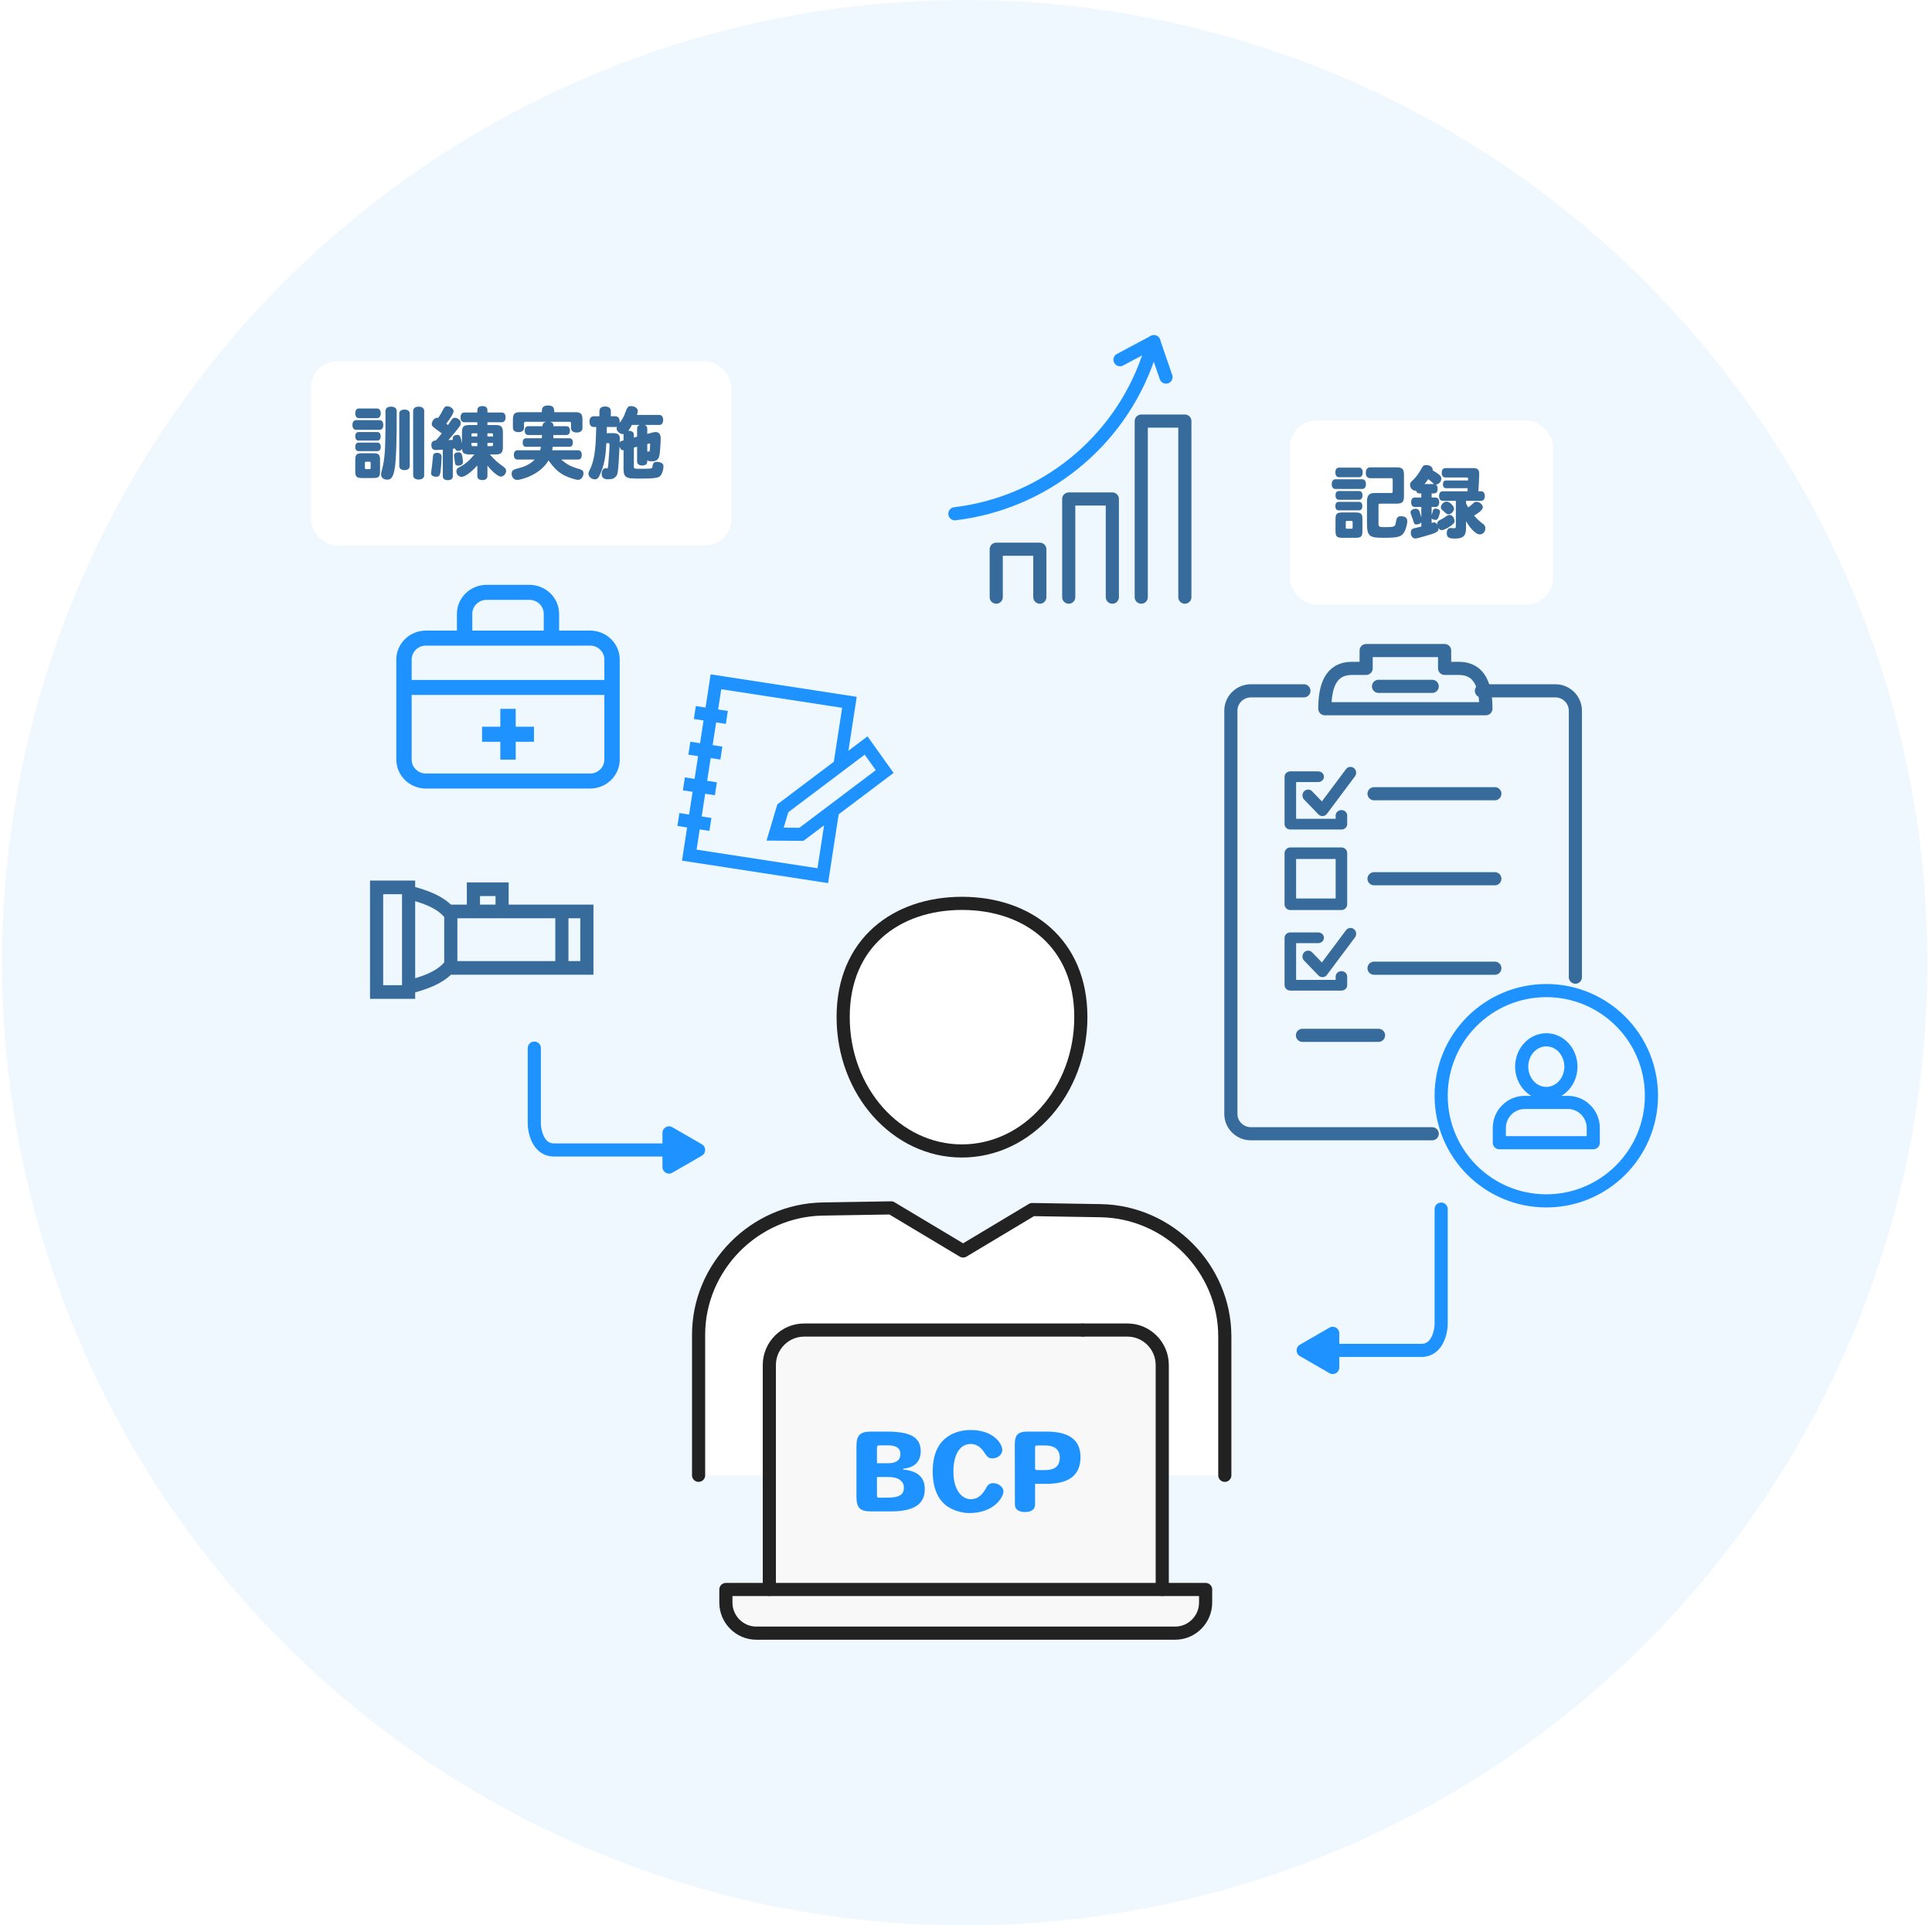 <svg width="294" height="293" viewBox="0 0 294 293" fill="none" xmlns="http://www.w3.org/2000/svg">
<circle cx="146.807" cy="146.5" r="146.5" fill="#F0F8FF"/>
<path d="M173.668 90.872V64.079H180.304V90.872" stroke="#376B9C" stroke-width="2" stroke-linecap="round" stroke-linejoin="round"/>
<path d="M162.633 90.872V75.935H169.268V90.872" stroke="#376B9C" stroke-width="2" stroke-linecap="round" stroke-linejoin="round"/>
<path d="M151.6 90.872V83.58H158.235V90.872" stroke="#376B9C" stroke-width="2" stroke-linecap="round" stroke-linejoin="round"/>
<path d="M145.307 78.183C158.804 76.566 170.204 67.404 174.685 54.57L175.583 52L170.436 54.741" stroke="#1E93FF" stroke-width="2" stroke-linecap="round" stroke-linejoin="round"/>
<path d="M175.586 52L177.435 57.384" stroke="#1E93FF" stroke-width="2" stroke-linecap="round" stroke-linejoin="round"/>
<path d="M239.732 148.702V108.159C239.732 106.492 238.364 105.128 236.693 105.128H225.434" stroke="#376B9C" stroke-width="2" stroke-linecap="round" stroke-linejoin="round"/>
<path d="M198.422 105.128H190.36C188.681 105.128 187.307 106.48 187.307 108.13V169.529C187.307 171.18 188.681 172.532 190.36 172.532H217.945" stroke="#376B9C" stroke-width="2" stroke-linecap="round" stroke-linejoin="round"/>
<path d="M222.007 101.711H219.832V99H207.891V101.711H205.716C202.481 101.711 201.604 104.472 201.604 107.851H226.115C226.115 104.475 225.242 101.711 222.004 101.711H222.007Z" stroke="#376B9C" stroke-width="2" stroke-linecap="round" stroke-linejoin="round"/>
<path d="M209.775 104.447H217.945" stroke="#376B9C" stroke-width="2" stroke-linecap="round" stroke-linejoin="round"/>
<path d="M209.094 120.787H227.477" stroke="#376B9C" stroke-width="2" stroke-linecap="round" stroke-linejoin="round"/>
<path d="M209.094 133.723H227.477" stroke="#376B9C" stroke-width="2" stroke-linecap="round" stroke-linejoin="round"/>
<path d="M209.094 147.34H227.477" stroke="#376B9C" stroke-width="2" stroke-linecap="round" stroke-linejoin="round"/>
<path d="M198.2 157.553H209.775" stroke="#376B9C" stroke-width="2" stroke-linecap="round" stroke-linejoin="round"/>
<path d="M235.307 182.745C244.143 182.745 251.307 175.581 251.307 166.745C251.307 157.908 244.143 150.745 235.307 150.745C226.47 150.745 219.307 157.908 219.307 166.745C219.307 175.581 226.47 182.745 235.307 182.745Z" stroke="#1E93FF" stroke-width="2" stroke-linecap="round" stroke-linejoin="round"/>
<path d="M235.307 166.404C237.375 166.404 239.051 164.575 239.051 162.319C239.051 160.063 237.375 158.234 235.307 158.234C233.239 158.234 231.562 160.063 231.562 162.319C231.562 164.575 233.239 166.404 235.307 166.404Z" stroke="#1E93FF" stroke-width="2" stroke-linecap="round" stroke-linejoin="round"/>
<path d="M242.452 173.894V171.643C242.452 169.509 240.719 167.766 238.604 167.766H232.006C229.888 167.766 228.158 169.512 228.158 171.643V173.894H242.456H242.452Z" stroke="#1E93FF" stroke-width="2" stroke-linecap="round" stroke-linejoin="round"/>
<path fill-rule="evenodd" clip-rule="evenodd" d="M195.477 129.836C195.477 129.351 195.87 128.957 196.355 128.957H204.131C204.616 128.957 205.009 129.351 205.009 129.836V137.611C205.009 138.096 204.616 138.489 204.131 138.489H196.355C195.87 138.489 195.477 138.096 195.477 137.611V129.836ZM197.233 130.714V136.733H203.252V130.714H197.233Z" fill="#376B9C"/>
<path fill-rule="evenodd" clip-rule="evenodd" d="M195.477 118.199C195.477 117.748 195.87 117.383 196.355 117.383H200.593C201.078 117.383 201.471 117.748 201.471 118.199C201.471 118.649 201.078 119.014 200.593 119.014H197.234V124.603H203.252V124.092C203.252 123.642 203.645 123.276 204.13 123.276C204.616 123.276 205.009 123.642 205.009 124.092V125.419C205.009 125.869 204.616 126.234 204.13 126.234H196.355C195.87 126.234 195.477 125.869 195.477 125.419V118.199Z" fill="#376B9C"/>
<path fill-rule="evenodd" clip-rule="evenodd" d="M206.036 116.889C206.412 117.19 206.482 117.75 206.19 118.14L201.924 123.845C201.773 124.048 201.544 124.173 201.297 124.19C201.049 124.206 200.807 124.111 200.632 123.93L198.453 121.677C198.116 121.328 198.116 120.764 198.453 120.415C198.79 120.067 199.336 120.067 199.673 120.415L201.159 121.952L204.826 117.048C205.117 116.659 205.659 116.587 206.036 116.889Z" fill="#376B9C"/>
<path fill-rule="evenodd" clip-rule="evenodd" d="M195.477 142.709C195.477 142.259 195.87 141.894 196.355 141.894H200.593C201.078 141.894 201.471 142.259 201.471 142.709C201.471 143.16 201.078 143.525 200.593 143.525H197.234V149.114H203.252V148.603C203.252 148.152 203.645 147.787 204.13 147.787C204.616 147.787 205.009 148.152 205.009 148.603V149.929C205.009 150.38 204.616 150.745 204.13 150.745H196.355C195.87 150.745 195.477 150.38 195.477 149.929V142.709Z" fill="#376B9C"/>
<path fill-rule="evenodd" clip-rule="evenodd" d="M206.036 141.399C206.412 141.701 206.482 142.261 206.19 142.65L201.924 148.356C201.773 148.559 201.544 148.684 201.297 148.7C201.049 148.717 200.807 148.622 200.632 148.441L198.453 146.187C198.116 145.839 198.116 145.274 198.453 144.926C198.79 144.578 199.336 144.578 199.673 144.926L201.159 146.463L204.826 141.559C205.117 141.169 205.659 141.098 206.036 141.399Z" fill="#376B9C"/>
<g filter="url(#filter0_d_71_1592)">
<rect x="194.307" y="62" width="40" height="28" rx="4" fill="white"/>
</g>
<path d="M205.643 79.272H204.983C204.827 79.272 204.791 79.308 204.791 79.464V80.268C204.791 80.424 204.827 80.46 204.983 80.46H205.643C205.799 80.46 205.835 80.424 205.835 80.268V79.464C205.835 79.308 205.799 79.272 205.643 79.272ZM203.231 80.82V78.996C203.231 78.192 203.435 77.988 204.251 77.988H206.315C207.119 77.988 207.323 78.192 207.323 78.996V80.82C207.323 81.636 207.119 81.84 206.315 81.84H204.251C203.435 81.84 203.231 81.636 203.231 80.82ZM211.679 72.768H208.499C208.079 72.768 207.839 72.468 207.839 71.952C207.839 71.424 208.079 71.124 208.499 71.124H212.531C213.395 71.124 213.647 71.376 213.647 72.24V75.528C213.647 76.392 213.395 76.644 212.531 76.644H210.035C209.819 76.644 209.771 76.692 209.771 76.896V79.74C209.771 80.148 209.915 80.22 210.647 80.22C212.147 80.22 212.303 80.16 212.387 79.62C212.543 78.696 212.651 78.564 213.251 78.564C213.827 78.564 214.151 78.828 214.151 79.308C214.151 79.74 213.947 80.496 213.731 80.892C213.287 81.708 212.759 81.84 210.563 81.84C208.523 81.84 208.019 81.696 208.019 79.728V76.332C208.019 75.372 208.343 75.024 209.207 75.024H211.679C211.883 75.024 211.931 74.976 211.931 74.772V73.02C211.931 72.816 211.883 72.768 211.679 72.768ZM206.795 72.624H203.783C203.423 72.624 203.207 72.36 203.207 71.892C203.207 71.424 203.411 71.16 203.783 71.16H206.795C207.167 71.16 207.371 71.424 207.371 71.892C207.371 72.36 207.167 72.624 206.795 72.624ZM206.807 76.056H203.759C203.423 76.056 203.231 75.816 203.231 75.396C203.231 74.964 203.411 74.724 203.759 74.724H206.807C207.155 74.724 207.335 74.964 207.335 75.396C207.335 75.816 207.155 76.056 206.807 76.056ZM206.795 77.664H203.723C203.399 77.664 203.207 77.436 203.207 77.016C203.207 76.596 203.399 76.368 203.723 76.368H206.795C207.131 76.368 207.311 76.596 207.311 77.016C207.311 77.436 207.131 77.664 206.795 77.664ZM207.275 74.412H203.243C202.871 74.412 202.655 74.148 202.655 73.68C202.655 73.2 202.871 72.936 203.243 72.936H207.275C207.647 72.936 207.863 73.2 207.863 73.68C207.863 74.148 207.647 74.412 207.275 74.412ZM216.767 73.668H218.243C218.171 73.62 218.123 73.584 217.955 73.416C217.751 73.224 217.571 73.092 217.343 72.912C217.199 73.128 216.995 73.392 216.767 73.668ZM216.287 75.708V75.096C215.879 75.096 215.591 75.096 215.495 74.676C214.991 74.712 214.571 74.304 214.571 73.764C214.571 73.524 214.655 73.392 214.955 73.116C215.471 72.636 215.951 71.988 216.347 71.244C216.551 70.86 216.671 70.776 217.043 70.776C217.619 70.776 218.075 71.076 218.015 71.58C218.915 72.12 219.335 72.396 219.335 72.816C219.335 73.308 218.927 73.74 218.483 73.74C218.687 73.848 218.771 74.064 218.771 74.388C218.771 75.096 218.387 75.096 217.859 75.096V75.708H218.435C218.807 75.708 219.011 75.972 219.011 76.428C219.011 76.884 218.807 77.148 218.435 77.148H217.859V78.396C217.919 78.204 217.979 78.024 218.027 77.808C218.075 77.52 218.195 77.4 218.435 77.4C218.831 77.4 219.131 77.592 219.131 77.844C219.131 77.988 219.035 78.384 218.927 78.672C218.807 78.996 218.675 79.116 218.459 79.116C218.231 79.116 217.979 79.02 217.859 78.9V79.584C218.027 79.524 218.135 79.5 218.231 79.5C218.411 79.5 218.567 79.608 218.699 79.836C218.663 79.572 218.819 79.296 219.035 79.176C219.383 78.996 219.623 78.888 219.875 78.696C220.259 78.42 220.391 78.36 220.619 78.36C221.147 78.36 221.351 79.104 221.351 79.272C221.351 79.536 221.195 79.74 220.667 80.1C220.175 80.436 219.635 80.676 219.371 80.676C219.203 80.676 219.035 80.568 218.879 80.34C218.891 80.4 218.891 80.436 218.891 80.472C218.891 81.012 218.459 81.132 216.287 81.744C215.735 81.9 215.519 81.948 215.375 81.948C214.979 81.948 214.691 81.576 214.691 81.072C214.691 80.628 214.847 80.448 215.363 80.352C215.687 80.28 216.023 80.208 216.287 80.124V79.488C216.143 79.68 215.843 79.812 215.567 79.812C215.243 79.812 215.195 79.74 215.003 79.056C214.955 78.9 214.643 78.156 214.643 77.976C214.643 77.664 214.979 77.424 215.411 77.424C215.903 77.424 215.951 77.58 216.287 78.732V77.148H215.315C214.943 77.148 214.739 76.884 214.739 76.428C214.739 75.972 214.943 75.708 215.315 75.708H216.287ZM221.543 80.064V76.212H219.563C219.215 76.212 218.987 75.972 218.987 75.492C218.987 75 219.215 74.76 219.563 74.76H223.319C223.331 74.592 223.343 74.4 223.343 74.292H220.043C219.743 74.292 219.575 74.088 219.575 73.704C219.575 73.332 219.743 73.116 220.043 73.116H223.403C223.403 72.708 223.403 72.66 223.259 72.66H219.959C219.599 72.66 219.395 72.408 219.395 71.952C219.395 71.496 219.599 71.232 219.959 71.232H224.195C224.999 71.22 225.095 71.688 225.095 72.072C225.095 72.72 225.011 74.208 224.975 74.76H225.371C225.743 74.76 225.947 75.024 225.947 75.48C225.947 75.948 225.743 76.212 225.371 76.212H223.091V76.572C223.187 76.812 223.259 76.956 223.427 77.22C223.751 76.992 223.919 76.836 224.111 76.656C224.387 76.404 224.459 76.368 224.687 76.368C225.143 76.368 225.647 76.788 225.647 77.184C225.647 77.664 224.735 78.228 224.315 78.456C224.747 78.96 225.143 79.32 225.527 79.608C225.935 79.92 226.031 80.064 226.031 80.412C226.031 80.928 225.659 81.324 225.179 81.324C224.435 81.324 223.403 79.92 223.091 79.284V80.376C223.091 81.54 222.647 81.96 221.435 81.96C220.451 81.96 220.163 81.768 220.163 81.132C220.163 80.64 220.379 80.352 220.739 80.352C220.823 80.352 221.171 80.388 221.291 80.388C221.471 80.388 221.543 80.304 221.543 80.064ZM220.139 76.332C220.595 76.332 221.267 77.016 221.267 77.388C221.267 77.808 220.835 78.264 220.439 78.264C220.211 78.264 220.151 78.228 219.827 77.928C219.311 77.472 219.263 77.4 219.263 77.208C219.263 76.776 219.707 76.332 220.139 76.332Z" fill="#376B9C"/>
<g filter="url(#filter1_d_71_1592)">
<rect x="45.307" y="53" width="64" height="28" rx="4" fill="white"/>
</g>
<path d="M56.199 70.26H55.731C55.575 70.26 55.527 70.308 55.527 70.464V71.184C55.527 71.34 55.575 71.388 55.731 71.388H56.199C56.355 71.388 56.403 71.34 56.403 71.184V70.464C56.403 70.308 56.355 70.26 56.199 70.26ZM54.063 71.736V69.984C54.063 69.18 54.267 68.976 55.071 68.976H56.823C57.627 68.976 57.831 69.18 57.831 69.984V71.736C57.831 72.54 57.627 72.744 56.823 72.744H55.071C54.267 72.744 54.063 72.54 54.063 71.736ZM57.351 63.636H54.639C54.267 63.636 54.063 63.372 54.063 62.904C54.063 62.424 54.267 62.16 54.639 62.16H57.351C57.723 62.16 57.939 62.424 57.939 62.904C57.939 63.36 57.723 63.636 57.351 63.636ZM57.735 65.412H54.219C53.847 65.412 53.631 65.148 53.631 64.668C53.631 64.2 53.847 63.936 54.219 63.936H57.735C58.107 63.936 58.323 64.2 58.323 64.668C58.323 65.148 58.119 65.412 57.735 65.412ZM57.411 67.044H54.579C54.243 67.044 54.063 66.816 54.063 66.396C54.063 65.976 54.243 65.748 54.579 65.748H57.411C57.747 65.748 57.927 65.976 57.927 66.396C57.927 66.816 57.747 67.044 57.411 67.044ZM57.423 68.652H54.579C54.243 68.652 54.063 68.424 54.063 68.004C54.063 67.584 54.243 67.356 54.579 67.356H57.423C57.747 67.356 57.939 67.596 57.939 68.004C57.939 68.412 57.759 68.652 57.423 68.652ZM60.759 70.896V62.964C60.759 62.556 61.047 62.328 61.563 62.328C62.067 62.328 62.355 62.556 62.355 62.964V70.896C62.355 71.304 62.067 71.544 61.563 71.544C61.047 71.544 60.759 71.304 60.759 70.896ZM62.871 72.3V62.556C62.871 62.136 63.171 61.884 63.711 61.884C64.251 61.884 64.551 62.136 64.551 62.556V72.3C64.551 72.732 64.251 72.972 63.711 72.972C63.171 72.972 62.871 72.732 62.871 72.3ZM58.659 65.316V62.556C58.659 62.124 58.959 61.884 59.511 61.884C60.051 61.884 60.363 62.124 60.363 62.556V65.604C60.339 66.996 60.291 69.492 60.147 70.752C59.931 72.42 59.631 72.996 58.935 72.996C58.371 72.996 57.987 72.672 57.987 72.192C57.987 72 58.011 71.88 58.143 71.424C58.563 69.912 58.599 68.124 58.623 67.212C58.635 66.552 58.659 65.412 58.659 65.316ZM72.639 72.444V70.836C71.943 71.604 70.875 72.564 70.239 72.564C69.795 72.564 69.447 72.192 69.447 71.7C69.447 71.4 69.579 71.244 69.999 71.04C70.863 70.608 71.511 69.984 72.195 69.156H71.451C70.599 69.156 70.335 68.904 70.311 68.316C70.227 68.496 69.999 68.616 69.723 68.616C69.459 68.616 69.339 68.532 69.255 68.256C69.159 68.268 69.039 68.28 68.907 68.292V72.468C68.907 72.864 68.631 73.068 68.151 73.068C67.659 73.068 67.383 72.864 67.383 72.468V68.424C67.047 68.448 66.519 68.484 66.327 68.484C65.871 68.484 65.643 68.232 65.643 67.716C65.643 67.272 65.835 67.068 66.303 67.032C66.603 66.756 66.951 66.3 67.227 65.952C66.915 65.712 66.579 65.46 66.243 65.22C65.799 64.896 65.703 64.776 65.703 64.548C65.703 64.08 66.123 63.576 66.507 63.576C66.543 63.576 66.579 63.588 66.663 63.6C66.939 63.24 67.227 62.736 67.359 62.472C67.587 61.968 67.755 61.824 68.055 61.824C68.523 61.824 69.027 62.208 69.027 62.568C69.027 62.868 68.643 63.516 67.911 64.464C67.995 64.536 68.079 64.62 68.175 64.692C68.283 64.536 68.487 64.236 68.643 63.984C68.835 63.684 68.967 63.576 69.195 63.576C69.663 63.576 70.119 63.96 70.119 64.356C70.119 64.764 70.023 64.86 68.235 66.972C68.391 66.972 68.667 66.96 68.907 66.936C68.895 66.852 68.883 66.804 68.883 66.732C68.883 66.42 69.183 66.18 69.579 66.18C69.975 66.18 70.071 66.324 70.299 67.476V65.796C70.299 64.932 70.551 64.68 71.415 64.68H72.639V64.26H70.671C70.299 64.26 70.083 63.996 70.083 63.516C70.083 63.036 70.299 62.772 70.671 62.772H72.639V62.412C72.639 62.016 72.915 61.8 73.407 61.8C73.899 61.8 74.175 62.016 74.175 62.412V62.772H76.347C76.719 62.772 76.935 63.036 76.935 63.516C76.935 63.996 76.719 64.26 76.347 64.26H74.175V64.68H75.399C76.263 64.68 76.527 64.932 76.527 65.796V68.028C76.527 68.892 76.263 69.156 75.399 69.156H74.547C75.183 69.912 75.843 70.488 76.539 70.968C76.899 71.22 77.019 71.4 77.019 71.676C77.019 72.108 76.623 72.528 76.215 72.528C75.663 72.528 74.463 71.28 74.175 70.836V72.444C74.175 72.84 73.899 73.056 73.407 73.056C72.915 73.056 72.639 72.84 72.639 72.444ZM74.775 65.94H74.175V66.42H75.027C75.027 65.988 75.027 65.94 74.775 65.94ZM74.175 67.896H74.775C75.027 67.896 75.027 67.848 75.027 67.404H74.175V67.896ZM71.991 67.896H72.639V67.404H71.739C71.739 67.848 71.739 67.896 71.991 67.896ZM72.639 65.94H71.991C71.739 65.94 71.739 65.988 71.739 66.42H72.639V65.94ZM66.495 68.916C66.951 68.916 67.203 69.132 67.203 69.528C67.203 69.84 67.131 71.088 67.035 71.784C66.939 72.384 66.795 72.552 66.375 72.552C65.907 72.552 65.595 72.336 65.595 72.012C65.595 71.94 65.607 71.832 65.631 71.724C65.739 71.052 65.835 70.008 65.883 69.48C65.907 69.084 66.087 68.916 66.495 68.916ZM69.759 68.832C70.155 68.832 70.299 69.024 70.383 69.648C70.443 70.104 70.455 70.248 70.455 70.32C70.455 70.632 70.167 70.86 69.747 70.86C69.339 70.86 69.231 70.704 69.195 70.092C69.183 69.972 69.087 69.444 69.087 69.324C69.087 69.024 69.351 68.832 69.759 68.832ZM80.391 64.86H82.539C82.575 64.476 82.707 64.308 83.091 64.188H80.007C79.791 64.188 79.743 64.236 79.743 64.452V65.088C79.743 65.52 79.443 65.76 78.903 65.76C78.351 65.76 78.051 65.52 78.051 65.088V63.84C78.051 62.976 78.303 62.724 79.167 62.724H82.455C82.455 62.244 82.455 61.704 83.403 61.704C84.339 61.704 84.339 62.232 84.339 62.724H87.519C88.383 62.724 88.635 62.976 88.635 63.84V65.124C88.635 65.532 88.359 65.82 87.771 65.82C87.171 65.82 86.895 65.532 86.895 65.124V64.452C86.895 64.236 86.847 64.188 86.631 64.188H83.703C84.075 64.284 84.207 64.452 84.231 64.86H86.187C86.535 64.86 86.727 65.1 86.727 65.532C86.727 65.964 86.535 66.204 86.187 66.204H84.207C84.195 66.336 84.195 66.552 84.195 66.696H86.655C86.991 66.696 87.171 66.924 87.171 67.344C87.171 67.764 86.991 67.992 86.655 67.992H84.111C84.099 68.1 84.063 68.352 84.039 68.52H87.963C88.335 68.52 88.527 68.772 88.527 69.228C88.527 69.684 88.335 69.936 87.963 69.936H85.431C86.031 70.524 86.823 70.98 87.723 71.244C88.527 71.472 88.791 71.556 88.791 72.012C88.791 72.552 88.419 73.02 87.987 73.02C87.591 73.02 86.619 72.708 85.935 72.372C85.071 71.94 84.411 71.376 83.475 70.068C82.155 72.312 79.239 73.032 78.711 73.032C78.219 73.032 77.859 72.636 77.859 72.096C77.859 71.556 78.183 71.46 78.711 71.304C79.563 71.076 80.475 70.836 81.375 69.936H78.771C78.399 69.936 78.195 69.684 78.195 69.228C78.195 68.772 78.399 68.52 78.771 68.52H82.203C82.239 68.412 82.287 68.184 82.311 67.992H80.055C79.719 67.992 79.539 67.764 79.539 67.344C79.539 66.924 79.719 66.696 80.055 66.696H82.443L82.479 66.204H80.391C80.043 66.204 79.851 65.964 79.851 65.532C79.851 65.1 80.043 64.86 80.391 64.86ZM96.951 70.212V67.98C96.783 68.016 96.615 68.064 96.459 68.112V70.956C96.459 71.148 96.459 71.244 96.603 71.292C96.759 71.34 97.047 71.34 97.611 71.34C97.743 71.34 97.959 71.34 98.379 71.328C99.279 71.304 99.255 71.316 99.327 70.776C99.387 70.44 99.591 70.284 99.963 70.284C100.455 70.284 100.959 70.488 100.959 70.92C100.959 71.628 100.671 72.348 100.323 72.552C99.951 72.768 98.979 72.828 97.815 72.828C95.895 72.828 95.607 72.816 95.235 72.516C94.983 72.3 94.887 72 94.887 71.364V68.496C94.839 68.508 94.791 68.508 94.755 68.508C94.551 68.508 94.347 68.268 94.275 67.944C94.083 72.18 93.999 72.252 93.627 72.612C93.387 72.852 93.087 72.936 92.463 72.936C91.875 72.936 91.551 72.648 91.551 72.12C91.551 71.604 91.827 71.256 92.103 71.256C92.151 71.256 92.343 71.28 92.379 71.28C92.451 71.28 92.511 71.28 92.559 70.764C92.703 68.928 92.751 68.268 92.751 67.56C92.751 67.44 92.703 67.44 92.271 67.44C92.163 69.216 92.079 70.476 91.287 72.252C91.071 72.756 90.867 72.948 90.531 72.948C90.027 72.948 89.547 72.528 89.547 72.108C89.547 71.904 89.571 71.856 89.859 71.244C90.615 69.672 90.675 67.26 90.735 64.98H90.351C89.931 64.98 89.703 64.68 89.703 64.164C89.703 63.648 89.931 63.348 90.351 63.348H91.215V62.556C91.215 62.112 91.527 61.86 92.079 61.86C92.643 61.86 92.955 62.112 92.955 62.556V63.348H93.651C94.071 63.348 94.299 63.636 94.299 64.2C94.299 64.26 94.299 64.296 94.287 64.356C94.587 63.936 94.911 63.516 95.127 62.856C95.427 61.992 95.571 61.8 96.003 61.8C96.687 61.8 97.059 62.184 97.059 62.556C97.059 62.724 97.035 62.832 96.915 63.144H100.311C100.707 63.144 100.911 63.42 100.911 63.912C100.911 64.392 100.707 64.668 100.311 64.668H98.115C98.367 64.764 98.499 64.956 98.499 65.232V66.036C99.003 65.892 99.483 65.748 99.759 65.748C100.263 65.748 100.539 66.084 100.539 66.684C100.539 67.392 100.431 68.94 100.347 69.312C100.203 69.96 99.879 70.2 99.195 70.2C98.847 70.2 98.643 70.152 98.499 70.044C98.499 70.38 98.499 70.836 97.719 70.836C97.227 70.836 96.951 70.608 96.951 70.212ZM96.459 66.18V66.588C96.627 66.54 96.783 66.504 96.951 66.456V65.232C96.951 64.944 97.083 64.764 97.335 64.668H96.159C95.979 64.992 95.823 65.28 95.619 65.556C96.183 65.556 96.459 65.76 96.459 66.18ZM92.331 65.916H93.207C93.663 65.916 94.323 65.916 94.323 66.72C94.323 66.888 94.311 67.176 94.299 67.32C94.395 67.176 94.515 67.128 94.587 67.104C94.707 67.068 94.815 67.044 94.887 67.008V66.18C94.887 66.156 94.887 66.12 94.899 66.06C94.347 66.108 93.819 65.616 93.819 65.184C93.819 65.112 93.843 65.052 93.891 64.932C93.783 64.968 93.735 64.98 93.651 64.98H92.343C92.343 65.196 92.343 65.244 92.331 65.916ZM98.499 67.572V68.772C98.523 68.736 98.559 68.7 98.619 68.7L98.787 68.712C98.871 68.712 98.871 68.676 98.919 68.028C98.931 67.86 98.931 67.716 98.931 67.596C98.931 67.524 98.907 67.488 98.835 67.488C98.787 67.488 98.763 67.5 98.499 67.572Z" fill="#376B9C"/>
<g clip-path="url(#clip0_71_1592)">
<path d="M103.783 130.972L126.014 134.389L127.623 123.922L135.982 117.62L132.011 112.057L129.11 114.244L130.371 106.038L108.141 102.622L107.365 107.67L105.888 107.444L105.585 109.412L107.062 109.639L106.53 113.098L105.054 112.871L104.751 114.84L106.228 115.067L105.696 118.526L104.22 118.299L103.917 120.268L105.394 120.495L104.862 123.954L103.385 123.727L103.083 125.696L104.559 125.923L103.783 130.972L103.783 130.972ZM131.583 114.84L133.27 117.203L121.645 125.967L119.26 125.949L119.959 123.605L131.584 114.841L131.583 114.84ZM107.311 120.79L108.788 121.017L109.09 119.048L107.614 118.821L108.146 115.362L109.622 115.589L109.925 113.62L108.448 113.393L108.98 109.934L110.456 110.161L110.759 108.192L109.282 107.965L109.756 104.885L128.151 107.712L126.89 115.918L118.293 122.399L116.646 127.919L122.263 127.962L125.403 125.595L124.399 132.124L106.004 129.297L106.477 126.216L107.954 126.443L108.256 124.474L106.78 124.247L107.311 120.788L107.311 120.79Z" fill="#1E93FF"/>
</g>
<g clip-path="url(#clip1_71_1592)">
<path d="M77.408 134.285H71.04V137.664H68.617C68.409 137.465 68.184 137.274 67.943 137.093C66.63 136.105 64.901 135.46 63.179 134.983V134H56.307V152H63.179V151.017C64.901 150.54 66.63 149.895 67.943 148.907C68.184 148.726 68.409 148.535 68.617 148.336H90.307V137.664H77.407V134.285H77.408ZM88.306 139.742V146.257H86.503V139.742H88.306ZM84.502 146.257H69.601V139.742H84.502V146.257ZM58.308 136.078H61.178V149.922H58.308V136.078ZM63.179 137.138C64.525 137.541 65.816 138.058 66.769 138.775C67.088 139.015 67.364 139.272 67.6 139.551V146.45C67.364 146.728 67.088 146.985 66.769 147.225C65.816 147.942 64.525 148.459 63.179 148.862V137.138ZM75.406 136.363V137.664H73.041V136.363H75.406Z" fill="#376B9C"/>
</g>
<g clip-path="url(#clip2_71_1592)">
<path d="M64.817 120H89.796C92.284 120 94.307 118.022 94.307 115.59V100.371C94.307 97.939 92.284 95.96 89.796 95.96H85.081V93.41C85.081 90.978 83.058 89 80.57 89H74.042C71.555 89 69.532 90.978 69.532 93.41V95.96H64.816C62.33 95.96 60.307 97.939 60.307 100.371V115.59C60.307 118.022 62.33 120 64.817 120ZM64.817 98.247H89.796C90.994 98.247 91.968 99.199 91.968 100.371V103.471H62.645V100.371C62.645 99.199 63.619 98.247 64.817 98.247ZM89.796 117.713H64.817C63.619 117.713 62.645 116.761 62.645 115.59V105.757H91.968V115.59C91.968 116.761 90.994 117.713 89.796 117.713ZM71.871 93.41C71.871 92.239 72.845 91.287 74.043 91.287H80.571C81.769 91.287 82.743 92.239 82.743 93.41V95.96H71.871V93.41Z" fill="#1E93FF"/>
<path d="M78.476 107.872H76.137V110.592H73.356V112.879H76.137V115.598H78.476V112.879H81.258V110.592H78.476V107.872Z" fill="#1E93FF"/>
</g>
<path d="M81.307 159.5C81.307 162.833 81.307 163.5 81.307 165C81.307 166.5 81.307 170 81.307 171C81.307 172 81.807 175 84.307 175C86.307 175 93.64 175 103.307 175" stroke="#1E93FF" stroke-width="2" stroke-linecap="round"/>
<path d="M106.807 174.134C107.473 174.519 107.473 175.481 106.807 175.866L102.307 178.464C101.64 178.849 100.807 178.368 100.807 177.598L100.807 172.402C100.807 171.632 101.64 171.151 102.307 171.536L106.807 174.134Z" fill="#1E93FF"/>
<path d="M219.307 184C219.307 187.333 219.307 194 219.307 195.5C219.307 197 219.307 200.5 219.307 201.5C219.307 202.5 218.807 205.5 216.307 205.5C214.307 205.5 210.973 205.5 201.307 205.5" stroke="#1E93FF" stroke-width="2" stroke-linecap="round"/>
<path d="M197.807 204.634C197.14 205.019 197.14 205.981 197.807 206.366L202.307 208.964C202.973 209.349 203.807 208.868 203.807 208.098L203.807 202.902C203.807 202.132 202.973 201.651 202.307 202.036L197.807 204.634Z" fill="#1E93FF"/>
<path d="M186.384 224.507V203.38C186.384 193.026 177.875 184.409 167.481 184.238L157.08 184.067L146.562 190.369L135.611 183.814L125.21 183.985C114.816 184.155 106.307 192.766 106.307 203.127V224.507" fill="white"/>
<path d="M186.384 224.507V203.38C186.384 193.026 177.875 184.409 167.481 184.238L157.08 184.067L146.562 190.369L135.611 183.814L125.21 183.985C114.816 184.155 106.307 192.766 106.307 203.127V224.507" stroke="#222222" stroke-width="2" stroke-linecap="round" stroke-linejoin="round"/>
<path d="M146.373 175.15C156.375 175.15 164.475 166.032 164.475 154.771C164.475 143.51 156.387 137.472 146.391 137.472C136.394 137.472 128.307 143.48 128.307 154.771C128.307 166.062 136.394 175.15 146.373 175.15Z" fill="white" stroke="#222222" stroke-width="2" stroke-linecap="round" stroke-linejoin="round"/>
<path d="M117.307 207C117.307 204.791 119.098 203 121.307 203H172.307C174.516 203 176.307 204.791 176.307 207V241H117.307V207Z" fill="#F8F8F8"/>
<path d="M178.843 248.528H115.086C112.545 248.528 110.46 246.437 110.46 243.875V241.884H183.464V243.875C183.464 246.431 181.385 248.528 178.837 248.528H178.843Z" fill="#F8F8F8" stroke="#222222" stroke-width="2" stroke-linecap="round" stroke-linejoin="round"/>
<path d="M164.806 202.404H171.575C174.48 202.404 176.864 204.795 176.864 207.723V241.878" stroke="#222222" stroke-width="2" stroke-linecap="round" stroke-linejoin="round"/>
<path d="M117.072 241.878V207.723C117.072 204.801 119.449 202.404 122.36 202.404H164.741" stroke="#222222" stroke-width="2" stroke-linecap="round" stroke-linejoin="round"/>
<path d="M140.731 226.624C140.731 229.184 138.619 230 135.579 230H132.523C130.891 230 130.331 229.456 130.331 227.808V220.064C130.331 218.416 130.891 217.856 132.523 217.856H134.891C138.379 217.856 140.107 218.608 140.107 220.848C140.107 222.432 139.147 223.36 137.435 223.504V223.632C139.787 223.856 140.731 224.928 140.731 226.624ZM137.019 221.264C137.019 220.352 136.347 219.952 135.131 219.952H133.851C133.531 219.952 133.451 220.032 133.451 220.352V222.672H135.147C136.411 222.672 137.019 222.192 137.019 221.264ZM137.547 226.4C137.547 225.392 136.715 224.768 135.195 224.768H133.451V227.536C133.451 227.856 133.531 227.92 133.851 227.92L135.163 227.904C136.715 227.888 137.547 227.536 137.547 226.4ZM152.7 226.96C152.7 227.792 151.324 230.256 147.468 230.256C146.3 230.256 144.716 229.76 143.82 228.976C142.684 228 141.932 226.416 141.932 223.84C141.932 221.648 142.588 220 143.756 218.976C144.796 218.08 146.14 217.616 147.724 217.616C151.132 217.616 152.524 219.664 152.524 220.656C152.524 221.36 151.836 221.936 150.988 221.936C150.604 221.936 150.3 221.776 150.028 221.376C149.5 220.592 148.94 219.744 147.708 219.744C146.028 219.744 145.084 221.408 145.084 223.968C145.084 226.864 146.476 228.144 147.692 228.144C148.972 228.144 149.58 227.312 150.188 226.224C150.396 225.872 150.732 225.696 151.1 225.696C151.948 225.696 152.7 226.288 152.7 226.96ZM164.424 221.728C164.424 224.656 162.472 225.808 159.208 225.808H157.512V228.928C157.512 229.696 156.968 230.096 155.992 230.096C155.016 230.096 154.44 229.696 154.44 228.928L154.424 219.792C154.424 218.352 154.92 217.856 156.36 217.856H159.272C162.984 217.856 164.424 219.36 164.424 221.728ZM161.272 221.792C161.272 220.432 160.248 219.968 159.096 219.968H157.88C157.56 219.968 157.512 220.048 157.512 220.336V223.344C157.512 223.664 157.56 223.712 157.88 223.712H159.016C160.392 223.712 161.272 223.216 161.272 221.792Z" fill="#1E93FF"/>
<defs>
<filter id="filter0_d_71_1592" x="191.307" y="59" width="50" height="38" filterUnits="userSpaceOnUse" color-interpolation-filters="sRGB">
<feFlood flood-opacity="0" result="BackgroundImageFix"/>
<feColorMatrix in="SourceAlpha" type="matrix" values="0 0 0 0 0 0 0 0 0 0 0 0 0 0 0 0 0 0 127 0" result="hardAlpha"/>
<feMorphology radius="1" operator="dilate" in="SourceAlpha" result="effect1_dropShadow_71_1592"/>
<feOffset dx="2" dy="2"/>
<feGaussianBlur stdDeviation="2"/>
<feComposite in2="hardAlpha" operator="out"/>
<feColorMatrix type="matrix" values="0 0 0 0 0.118 0 0 0 0 0.576 0 0 0 0 1 0 0 0 0.16 0"/>
<feBlend mode="normal" in2="BackgroundImageFix" result="effect1_dropShadow_71_1592"/>
<feBlend mode="normal" in="SourceGraphic" in2="effect1_dropShadow_71_1592" result="shape"/>
</filter>
<filter id="filter1_d_71_1592" x="42.307" y="50" width="74" height="38" filterUnits="userSpaceOnUse" color-interpolation-filters="sRGB">
<feFlood flood-opacity="0" result="BackgroundImageFix"/>
<feColorMatrix in="SourceAlpha" type="matrix" values="0 0 0 0 0 0 0 0 0 0 0 0 0 0 0 0 0 0 127 0" result="hardAlpha"/>
<feMorphology radius="1" operator="dilate" in="SourceAlpha" result="effect1_dropShadow_71_1592"/>
<feOffset dx="2" dy="2"/>
<feGaussianBlur stdDeviation="2"/>
<feComposite in2="hardAlpha" operator="out"/>
<feColorMatrix type="matrix" values="0 0 0 0 0.118 0 0 0 0 0.576 0 0 0 0 1 0 0 0 0.16 0"/>
<feBlend mode="normal" in2="BackgroundImageFix" result="effect1_dropShadow_71_1592"/>
<feBlend mode="normal" in="SourceGraphic" in2="effect1_dropShadow_71_1592" result="shape"/>
</filter>
<clipPath id="clip0_71_1592">
<rect width="31.29" height="28.683" fill="white" transform="translate(106.664 102.395) rotate(8.738)"/>
</clipPath>
<clipPath id="clip1_71_1592">
<rect width="34" height="18" fill="white" transform="translate(56.307 134)"/>
</clipPath>
<clipPath id="clip2_71_1592">
<rect width="34" height="31" fill="white" transform="translate(60.307 89)"/>
</clipPath>
</defs>
</svg>
